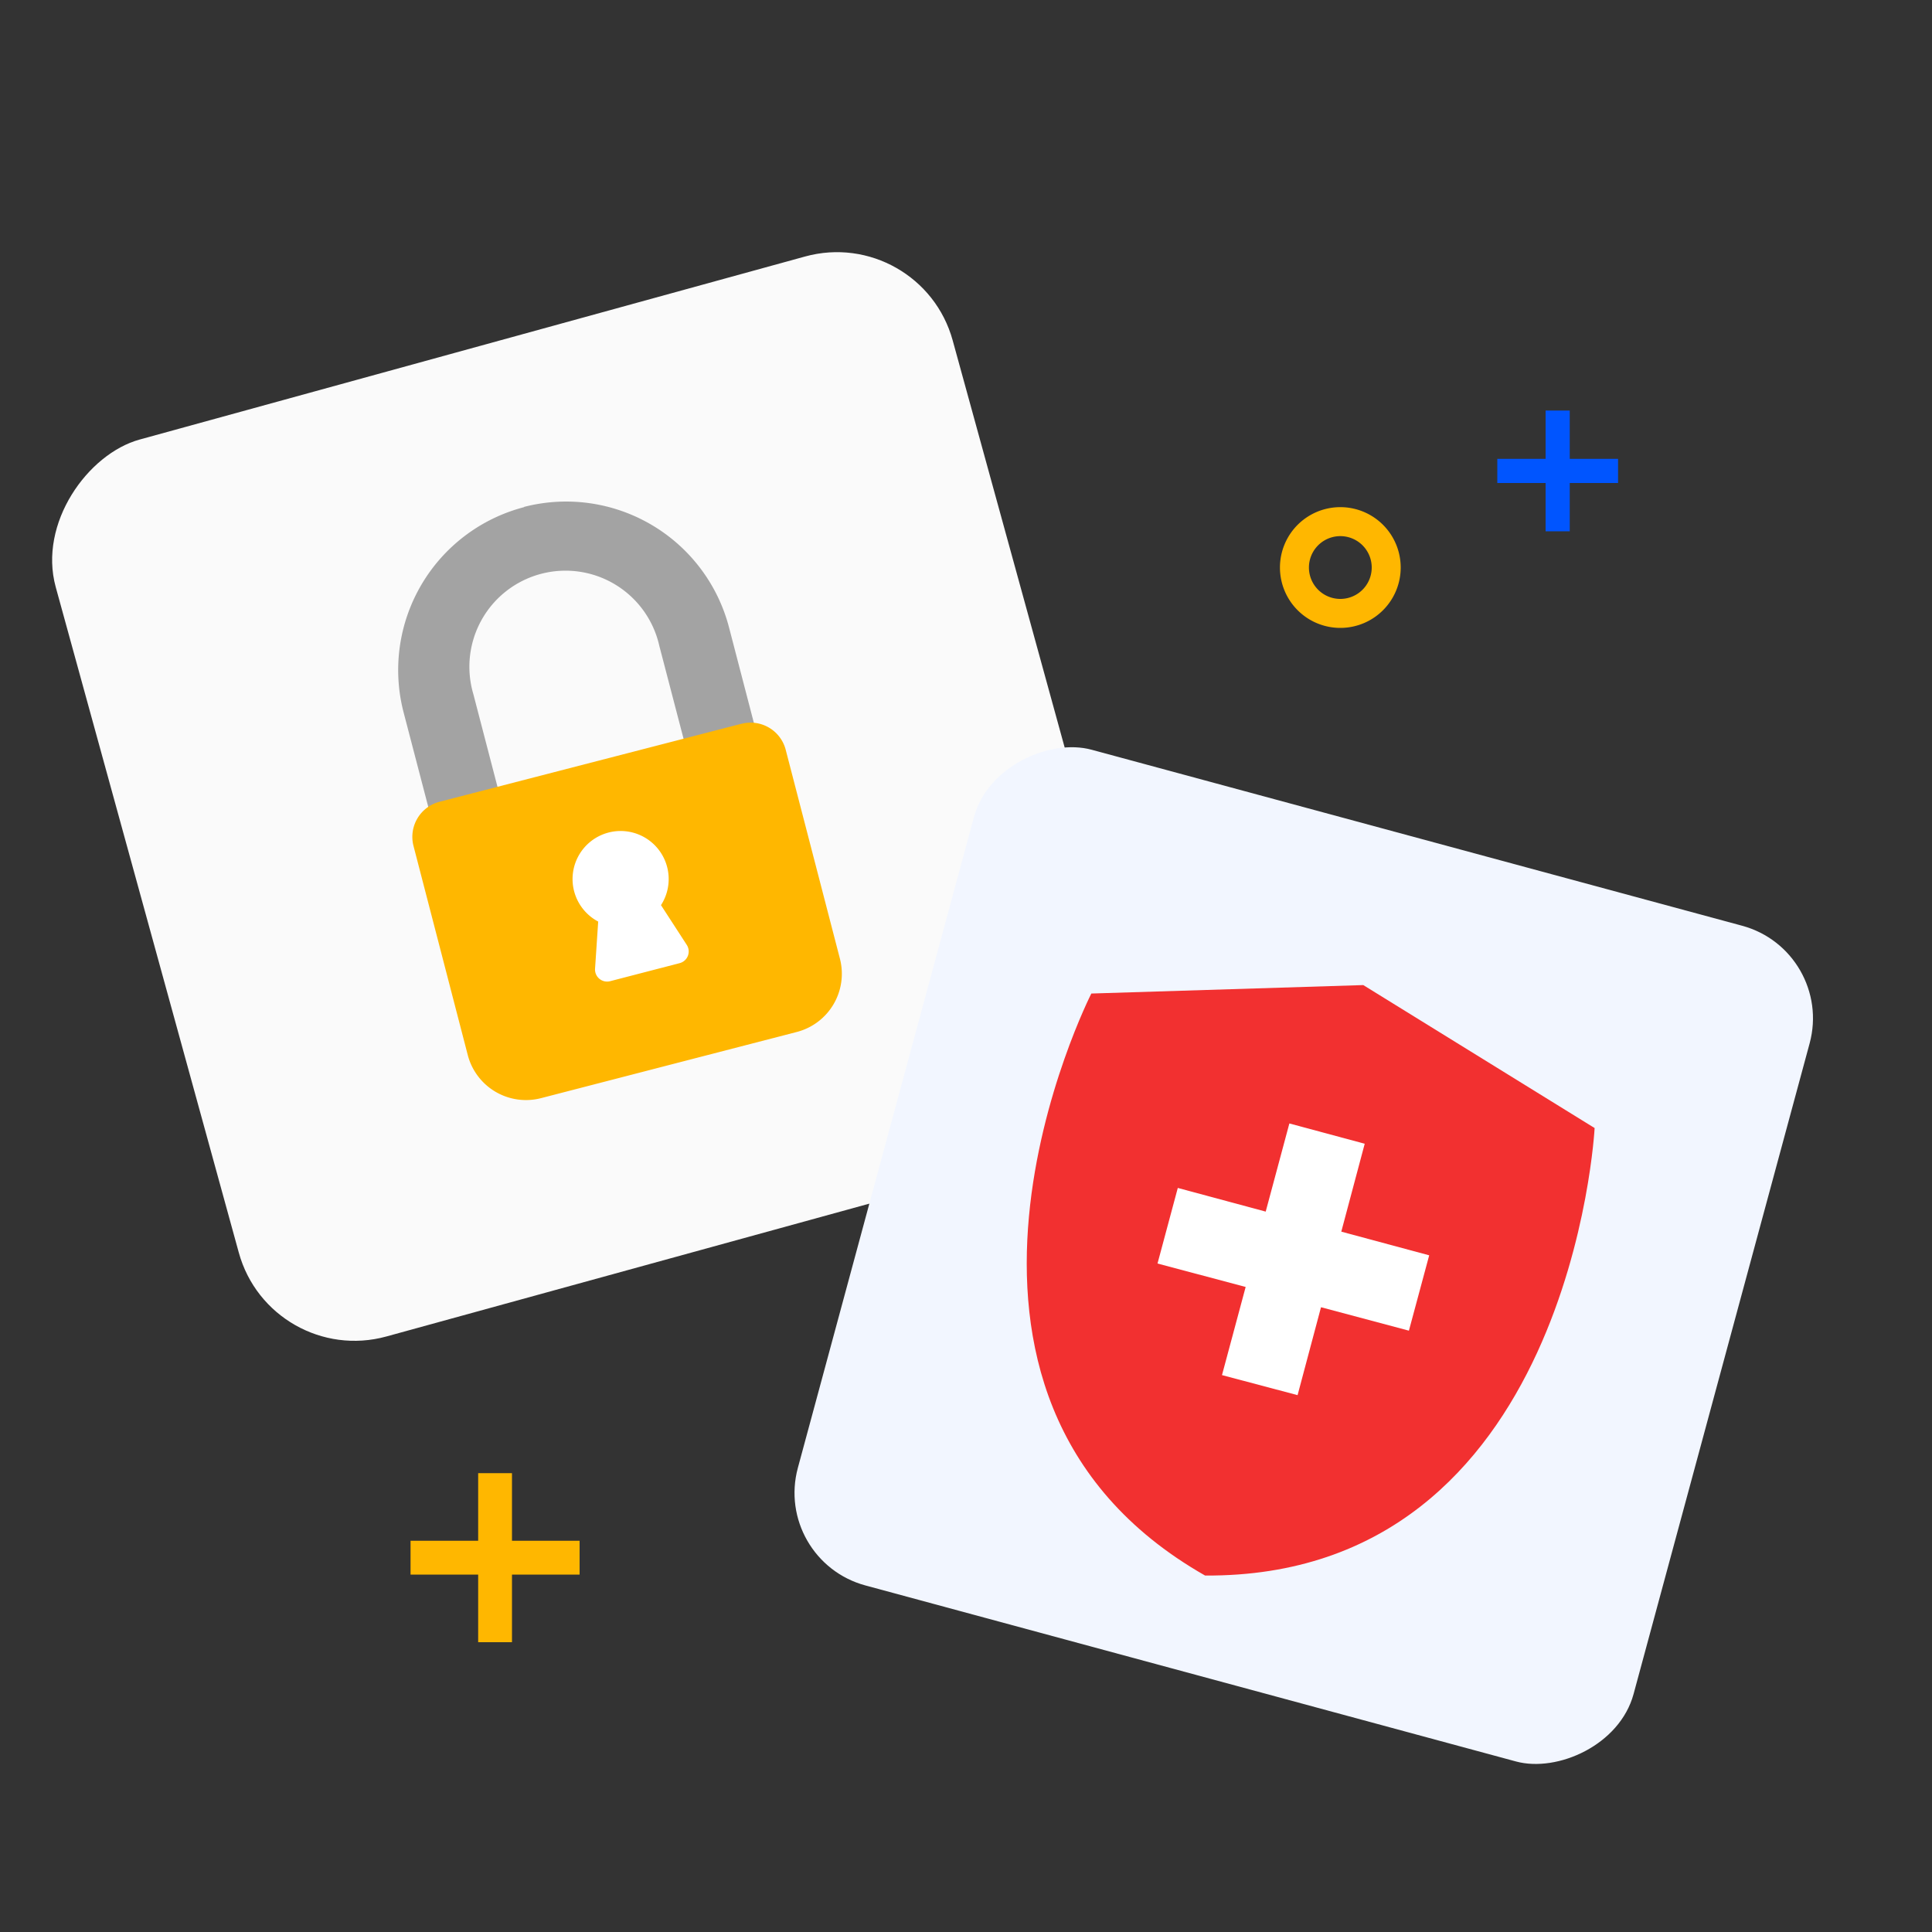 <svg width="80" height="80" fill="none" xmlns="http://www.w3.org/2000/svg"><rect width="100%" height="100%" fill="#333333" stroke="none"/><rect x="38.14" y="9.31" width="38.52" height="38.52" rx="4.97" transform="rotate(74.62 38.14 9.3)" fill="#FAFAFA"/><path fill-rule="evenodd" clip-rule="evenodd" d="M19.8 63.8V61h1.4v2.8H24v1.4h-2.8V68h-1.4v-2.8H17v-1.4h2.8ZM58 23.5a2.5 2.5 0 1 1-5 0 2.5 2.5 0 0 1 5 0Zm-3.8 0a1.3 1.3 0 1 0 2.6 0 1.3 1.3 0 0 0-2.6 0Z" fill="#FFB700"/><path d="M21.7 21a6.97 6.97 0 0 0-4.99 8.49l1.13 4.33a.5.5 0 0 0 .6.36l1.93-.5a.5.5 0 0 0 .36-.6l-1.13-4.34a3.98 3.98 0 1 1 7.7-2l1.13 4.33a.5.5 0 0 0 .6.36l1.93-.5a.5.5 0 0 0 .36-.6l-1.13-4.34a6.97 6.97 0 0 0-8.49-5Z" fill="#A3A3A3"/><path d="M30.7 29.97 18.2 33.2a1.5 1.5 0 0 0-1.08 1.82l2.25 8.67a2.49 2.49 0 0 0 3.04 1.78L33 42.73a2.49 2.49 0 0 0 1.78-3.03l-2.25-8.67a1.5 1.5 0 0 0-1.82-1.06Z" fill="#FFB700"/><path d="M27.37 37.48a1.99 1.99 0 1 0-2.6.68l-.13 1.95a.5.5 0 0 0 .62.52l2.89-.75a.5.5 0 0 0 .29-.75l-1.07-1.65Z" fill="#fff"/><rect x="75.97" y="39.37" width="35.85" height="35.85" rx="3.97" transform="rotate(105.14 75.97 39.37)" fill="#F2F6FF"/><path d="m66.03 46.71-9.58-5.92-11.26.35s-8.46 16.6 4.71 24.1c15.16.09 16.13-18.53 16.13-18.53Z" fill="#F23030"/><path fill-rule="evenodd" clip-rule="evenodd" d="m56.51 47.36-3.12-.84-.98 3.65-3.64-.98-.84 3.13 3.65.97-.98 3.65 3.13.83.97-3.64 3.64.97.84-3.12-3.64-.98.97-3.64Z" fill="#fff"/><path fill-rule="evenodd" clip-rule="evenodd" d="M64 19v-2h1v2h2v1h-2v2h-1v-2h-2v-1h2Z" fill="#05F"/></svg>
